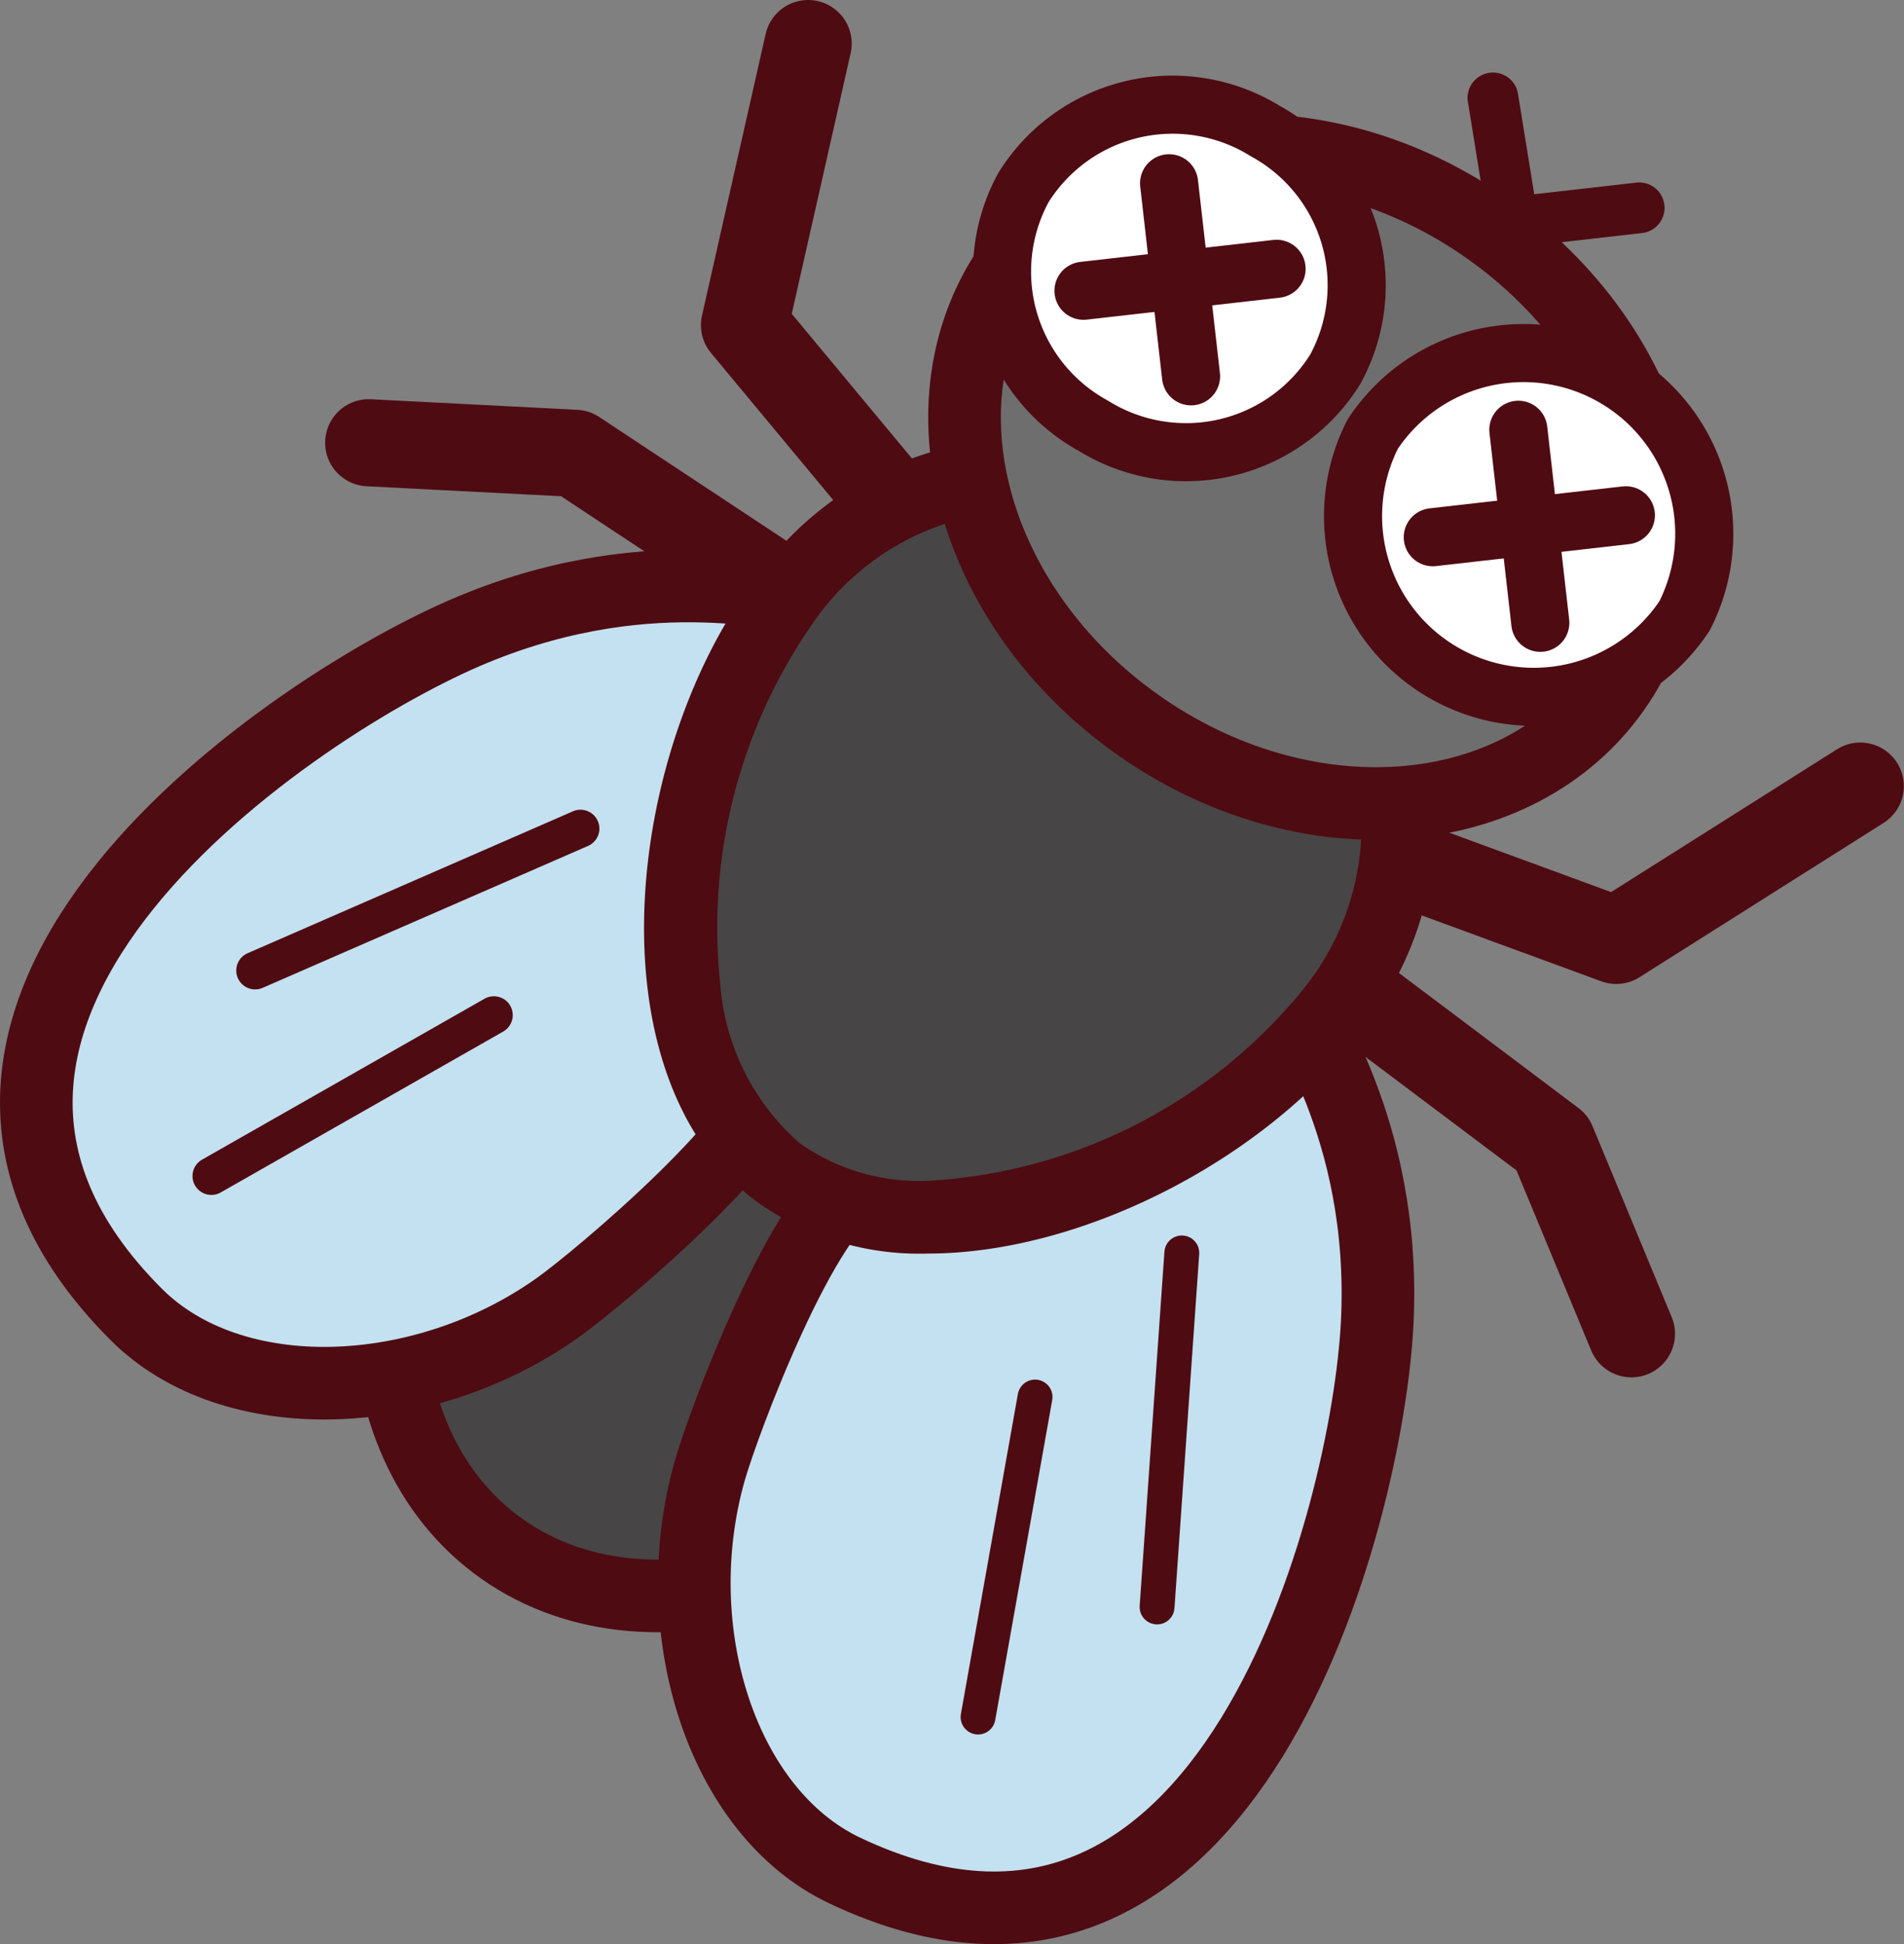 <svg xmlns="http://www.w3.org/2000/svg" xmlns:xlink="http://www.w3.org/1999/xlink" width="62.262" height="63.587" viewBox="0 0 62.262 63.587">
  <rect x="0" y="0" width="62.262" height="63.587" fill="#808080" stroke="none"/>
  <defs>
    <clipPath id="clip-path">
      <rect id="長方形_34" data-name="長方形 34" width="62.262" height="63.587" transform="translate(0 0)" fill="none"/>
    </clipPath>
    <clipPath id="clip-path-2">
      <path id="パス_134" data-name="パス 134" d="M38.948,12.308l-.719-6.314Z" fill="none"/>
    </clipPath>
    <linearGradient id="linear-gradient" x1="-7.902" y1="10.747" x2="-7.685" y2="10.747" gradientUnits="objectBoundingBox">
      <stop offset="0" stop-color="#fff"/>
      <stop offset="1" stop-color="#231815"/>
    </linearGradient>
    <clipPath id="clip-path-4">
      <path id="パス_135" data-name="パス 135" d="M35.431,9.51l6.315-.719Z" fill="none"/>
    </clipPath>
    <linearGradient id="linear-gradient-2" x1="-6.763" y1="12.351" x2="-6.575" y2="12.351" xlink:href="#linear-gradient"/>
    <clipPath id="clip-path-6">
      <path id="パス_138" data-name="パス 138" d="M50.369,20.369l-.718-6.314Z" fill="none"/>
    </clipPath>
    <linearGradient id="linear-gradient-3" x1="-10.391" y1="9.231" x2="-10.173" y2="9.231" xlink:href="#linear-gradient"/>
    <clipPath id="clip-path-8">
      <path id="パス_139" data-name="パス 139" d="M46.853,17.571l6.314-.718Z" fill="none"/>
    </clipPath>
    <linearGradient id="linear-gradient-4" x1="-8.915" y1="10.599" x2="-8.727" y2="10.599" xlink:href="#linear-gradient"/>
    <clipPath id="clip-path-10">
      <path id="パス_140" data-name="パス 140" d="M8.343,31.742,18.983,27.1Z" fill="none"/>
    </clipPath>
    <linearGradient id="linear-gradient-5" x1="-0.726" y1="3.793" x2="-0.636" y2="3.793" xlink:href="#linear-gradient"/>
    <clipPath id="clip-path-12">
      <path id="パス_141" data-name="パス 141" d="M6.912,38.465,16.15,33.2Z" fill="none"/>
    </clipPath>
    <linearGradient id="linear-gradient-6" x1="-0.602" y1="3.288" x2="-0.506" y2="3.288" xlink:href="#linear-gradient"/>
    <clipPath id="clip-path-14">
      <path id="パス_142" data-name="パス 142" d="M37.837,52.558l.809-11.58Z" fill="none"/>
    </clipPath>
    <linearGradient id="linear-gradient-7" x1="-2.931" y1="4.033" x2="-2.841" y2="4.033" xlink:href="#linear-gradient"/>
    <clipPath id="clip-path-16">
      <path id="パス_143" data-name="パス 143" d="M31.982,56.158l1.864-10.467Z" fill="none"/>
    </clipPath>
    <linearGradient id="linear-gradient-8" x1="-2.645" y1="2.86" x2="-2.549" y2="2.86" xlink:href="#linear-gradient"/>
  </defs>
  <g id="mushi_01" transform="translate(0 0)">
    <path id="パス_114" data-name="パス 114" d="M27.093,20.306l-8.284-5.479-6.752-.346" fill="none" stroke="#4f0b12" stroke-linecap="round" stroke-linejoin="round" stroke-width="2.85"/>
    <path id="パス_115" data-name="パス 115" d="M42.823,31.408l7.937,5.97,2.589,6.246" fill="none" stroke="#4f0b12" stroke-linecap="round" stroke-linejoin="round" stroke-width="2.85"/>
    <g id="グループ_40" data-name="グループ 40">
      <g id="グループ_39" data-name="グループ 39" clip-path="url(#clip-path)">
        <path id="パス_116" data-name="パス 116" d="M29.522,16.865l-5.176-6.231,2.081-9.209" fill="none" stroke="#4f0b12" stroke-linecap="round" stroke-linejoin="round" stroke-width="2.85"/>
        <path id="パス_117" data-name="パス 117" d="M45.252,27.967l7.6,2.79,7.98-5.046" fill="none" stroke="#4f0b12" stroke-linecap="round" stroke-linejoin="round" stroke-width="2.85"/>
        <path id="パス_118" data-name="パス 118" d="M34.228,44.938c-5.106,6.749-13.176,9.234-18.024,5.567s-4.646-12.116.465-18.867S29.851,22.405,34.7,26.083s4.645,12.108-.469,18.855" fill="#474545"/>
        <path id="パス_119" data-name="パス 119" d="M34.228,44.938c-5.106,6.749-13.176,9.234-18.024,5.567s-4.646-12.116.465-18.867S29.851,22.405,34.7,26.083,39.342,38.191,34.228,44.938Z" fill="none" stroke="#4f0b12" stroke-miterlimit="10" stroke-width="2.375"/>
        <path id="パス_120" data-name="パス 120" d="M50.073,11.714a.356.356,0,0,1-.282-.292L48.466,3.228a.356.356,0,0,1,.7-.113l1.325,8.193a.356.356,0,0,1-.42.406" fill="#4f0b12"/>
        <path id="パス_121" data-name="パス 121" d="M50.073,11.714a.356.356,0,0,1-.282-.292L48.466,3.228a.356.356,0,0,1,.7-.113l1.325,8.193a.356.356,0,0,1-.42.406Z" fill="none" stroke="#4f0b12" stroke-linecap="round" stroke-linejoin="round" stroke-width="0.95"/>
        <path id="パス_122" data-name="パス 122" d="M45.287,8.083a.356.356,0,0,1,.029-.7l8.245-.938a.355.355,0,1,1,.081.706L45.4,8.088a.365.365,0,0,1-.11-.005" fill="#4f0b12"/>
        <path id="パス_123" data-name="パス 123" d="M45.287,8.083a.356.356,0,0,1,.029-.7l8.245-.938a.355.355,0,1,1,.081.706L45.4,8.088A.365.365,0,0,1,45.287,8.083Z" fill="none" stroke="#4f0b12" stroke-linecap="round" stroke-linejoin="round" stroke-width="0.95"/>
        <path id="パス_124" data-name="パス 124" d="M25.964,19.272c0,.019-.479,15.606-.48,15.614-.061,2.021-5.915,6.94-7.251,7.887-4.424,3.138-10.637,3.36-13.778.218-9.876-9.88,5.239-20.018,11.03-22.409,6.094-2.517,10.477-.806,10.479-1.31" fill="#c3e1f0"/>
        <path id="パス_125" data-name="パス 125" d="M25.964,19.272c0,.019-.479,15.606-.48,15.614-.061,2.021-5.915,6.94-7.251,7.887-4.424,3.138-10.637,3.36-13.778.218-9.876-9.88,5.239-20.018,11.03-22.409C21.579,18.065,25.962,19.776,25.964,19.272Z" fill="none" stroke="#4f0b12" stroke-linecap="round" stroke-linejoin="round" stroke-width="2.375"/>
        <path id="パス_126" data-name="パス 126" d="M42.755,32.963c-.019.008-14.543,5.679-14.55,5.683-1.884.735-4.558,7.9-5,9.474-1.474,5.22.4,11.148,4.41,13.055,12.617,5.995,17.106-11.642,17.42-17.9.329-6.585-2.751-10.142-2.277-10.313" fill="#c3e1f0"/>
        <path id="パス_127" data-name="パス 127" d="M42.755,32.963c-.019.008-14.543,5.679-14.55,5.683-1.884.735-4.558,7.9-5,9.474-1.474,5.22.4,11.148,4.41,13.055,12.617,5.995,17.106-11.642,17.42-17.9C45.361,36.691,42.281,33.134,42.755,32.963Z" fill="none" stroke="#4f0b12" stroke-linecap="round" stroke-linejoin="round" stroke-width="2.375"/>
        <path id="パス_128" data-name="パス 128" d="M30.333,39.809a7.913,7.913,0,0,1-4.909-1.481,8.828,8.828,0,0,1-3.046-5.949,18.436,18.436,0,0,1,3.344-12.84,9.6,9.6,0,0,1,7.792-4.02A12.18,12.18,0,0,1,40.866,18.2a11.71,11.71,0,0,1,4.777,7.614,9.726,9.726,0,0,1-2.1,7.294c-2.928,3.823-8.6,6.7-13.206,6.7" fill="#474545"/>
        <path id="パス_129" data-name="パス 129" d="M33.514,16.707h0a11.159,11.159,0,0,1,6.633,2.434,10.527,10.527,0,0,1,4.318,6.826,8.561,8.561,0,0,1-1.87,6.416,17.028,17.028,0,0,1-12.263,6.238,6.757,6.757,0,0,1-4.19-1.238,7.685,7.685,0,0,1-2.586-5.162,17.418,17.418,0,0,1,3.108-11.958,8.446,8.446,0,0,1,6.85-3.556m0-2.375a10.816,10.816,0,0,0-8.735,4.485c-4.335,5.661-5.516,16.316-.075,20.456A9.136,9.136,0,0,0,30.332,41c5.133,0,11.07-3.148,14.149-7.17,4.344-5.664,2.551-12.43-2.9-16.575a13.435,13.435,0,0,0-8.071-2.919" fill="#4f0b12"/>
        <path id="パス_130" data-name="パス 130" d="M52.785,22.549c-3.161,4.479-10.134,5-15.574,1.159S29.924,13.125,33.086,8.646s10.134-5,15.574-1.16,7.286,10.583,4.125,15.063" fill="#6e6e6e"/>
        <path id="パス_131" data-name="パス 131" d="M52.785,22.549c-3.161,4.479-10.134,5-15.574,1.159S29.924,13.125,33.086,8.646s10.134-5,15.574-1.16S55.946,18.069,52.785,22.549Z" fill="none" stroke="#4f0b12" stroke-linecap="round" stroke-linejoin="round" stroke-width="2.375"/>
        <path id="パス_132" data-name="パス 132" d="M33.466,6.137a5.748,5.748,0,0,0,2.292,7.791,5.746,5.746,0,0,0,7.907-1.852,5.747,5.747,0,0,0-2.292-7.791,5.747,5.747,0,0,0-7.907,1.852" fill="#fff"/>
        <path id="パス_133" data-name="パス 133" d="M33.466,6.137a5.748,5.748,0,0,0,2.292,7.791,5.746,5.746,0,0,0,7.907-1.852,5.747,5.747,0,0,0-2.292-7.791A5.747,5.747,0,0,0,33.466,6.137Z" fill="none" stroke="#4f0b12" stroke-linecap="round" stroke-linejoin="round" stroke-width="1.9"/>
      </g>
    </g>
    <g id="グループ_42" data-name="グループ 42">
      <g id="グループ_41" data-name="グループ 41" clip-path="url(#clip-path-2)">
        <rect id="長方形_35" data-name="長方形 35" width="4.593" height="5.312" transform="translate(35.124 8.579) rotate(-39.781)" fill="url(#linear-gradient)"/>
      </g>
    </g>
    <g id="グループ_44" data-name="グループ 44">
      <g id="グループ_43" data-name="グループ 43" clip-path="url(#clip-path)">
        <line id="線_4" data-name="線 4" x1="0.718" y1="6.314" transform="translate(38.23 5.994)" fill="none" stroke="#4f0b12" stroke-linecap="round" stroke-linejoin="round" stroke-width="1.9"/>
      </g>
    </g>
    <g id="グループ_46" data-name="グループ 46">
      <g id="グループ_45" data-name="グループ 45" clip-path="url(#clip-path-4)">
        <rect id="長方形_37" data-name="長方形 37" width="5.313" height="4.593" transform="matrix(0.768, -0.64, 0.64, 0.768, 35.077, 9.086)" fill="url(#linear-gradient-2)"/>
      </g>
    </g>
    <g id="グループ_48" data-name="グループ 48">
      <g id="グループ_47" data-name="グループ 47" clip-path="url(#clip-path)">
        <line id="線_5" data-name="線 5" x1="6.314" y2="0.718" transform="translate(35.431 8.792)" fill="none" stroke="#4f0b12" stroke-linecap="round" stroke-linejoin="round" stroke-width="1.9"/>
        <path id="パス_136" data-name="パス 136" d="M44.888,14.2a5.911,5.911,0,0,0,10.2,5.939,5.911,5.911,0,0,0-10.2-5.939" fill="#fff"/>
        <path id="パス_137" data-name="パス 137" d="M44.888,14.2a5.911,5.911,0,0,0,10.2,5.939,5.911,5.911,0,0,0-10.2-5.939Z" fill="none" stroke="#4f0b12" stroke-linecap="round" stroke-linejoin="round" stroke-width="1.9"/>
      </g>
    </g>
    <g id="グループ_50" data-name="グループ 50">
      <g id="グループ_49" data-name="グループ 49" clip-path="url(#clip-path-6)">
        <rect id="長方形_39" data-name="長方形 39" width="4.592" height="5.312" transform="translate(46.546 16.64) rotate(-39.781)" fill="url(#linear-gradient-3)"/>
      </g>
    </g>
    <g id="グループ_52" data-name="グループ 52">
      <g id="グループ_51" data-name="グループ 51" clip-path="url(#clip-path)">
        <line id="線_6" data-name="線 6" x1="0.718" y1="6.314" transform="translate(49.651 14.056)" fill="none" stroke="#4f0b12" stroke-linecap="round" stroke-linejoin="round" stroke-width="1.9"/>
      </g>
    </g>
    <g id="グループ_54" data-name="グループ 54">
      <g id="グループ_53" data-name="グループ 53" clip-path="url(#clip-path-8)">
        <rect id="長方形_41" data-name="長方形 41" width="5.312" height="4.592" transform="translate(46.5 17.147) rotate(-39.781)" fill="url(#linear-gradient-4)"/>
      </g>
    </g>
    <g id="グループ_56" data-name="グループ 56">
      <g id="グループ_55" data-name="グループ 55" clip-path="url(#clip-path)">
        <line id="線_7" data-name="線 7" x1="6.314" y2="0.718" transform="translate(46.853 16.853)" fill="none" stroke="#4f0b12" stroke-linecap="round" stroke-linejoin="round" stroke-width="1.9"/>
      </g>
    </g>
    <g id="グループ_58" data-name="グループ 58">
      <g id="グループ_57" data-name="グループ 57" clip-path="url(#clip-path-10)">
        <rect id="長方形_43" data-name="長方形 43" width="11.146" height="10.375" transform="matrix(0.768, -0.64, 0.64, 0.768, 6.061, 29.002)" fill="url(#linear-gradient-5)"/>
      </g>
    </g>
    <g id="グループ_60" data-name="グループ 60">
      <g id="グループ_59" data-name="グループ 59" clip-path="url(#clip-path)">
        <line id="線_8" data-name="線 8" x1="10.64" y2="4.642" transform="translate(8.343 27.101)" fill="none" stroke="#4f0b12" stroke-linecap="round" stroke-linejoin="round" stroke-width="1.235"/>
      </g>
    </g>
    <g id="グループ_62" data-name="グループ 62">
      <g id="グループ_61" data-name="グループ 61" clip-path="url(#clip-path-12)">
        <rect id="長方形_45" data-name="長方形 45" width="10.467" height="9.956" transform="translate(4.324 35.357) rotate(-39.784)" fill="url(#linear-gradient-6)"/>
      </g>
    </g>
    <g id="グループ_64" data-name="グループ 64">
      <g id="グループ_63" data-name="グループ 63" clip-path="url(#clip-path)">
        <line id="線_9" data-name="線 9" x1="9.238" y2="5.263" transform="translate(6.912 33.202)" fill="none" stroke="#4f0b12" stroke-linecap="round" stroke-linejoin="round" stroke-width="1.235"/>
      </g>
    </g>
    <g id="グループ_66" data-name="グループ 66">
      <g id="グループ_65" data-name="グループ 65" clip-path="url(#clip-path-14)">
        <rect id="長方形_47" data-name="長方形 47" width="11.146" height="4.761" transform="matrix(0.346, -0.938, 0.938, 0.346, 34.082, 51.176)" fill="url(#linear-gradient-7)"/>
      </g>
    </g>
    <g id="グループ_68" data-name="グループ 68">
      <g id="グループ_67" data-name="グループ 67" clip-path="url(#clip-path)">
        <line id="線_10" data-name="線 10" x1="0.809" y2="11.58" transform="translate(37.837 40.979)" fill="none" stroke="#4f0b12" stroke-linecap="round" stroke-linejoin="round" stroke-width="1.14"/>
      </g>
    </g>
    <g id="グループ_70" data-name="グループ 70">
      <g id="グループ_69" data-name="グループ 69" clip-path="url(#clip-path-16)">
        <rect id="長方形_49" data-name="長方形 49" width="10.466" height="5.366" transform="matrix(0.346, -0.938, 0.938, 0.346, 28.588, 54.909)" fill="url(#linear-gradient-8)"/>
      </g>
    </g>
    <g id="グループ_72" data-name="グループ 72">
      <g id="グループ_71" data-name="グループ 71" clip-path="url(#clip-path)">
        <line id="線_11" data-name="線 11" x1="1.864" y2="10.467" transform="translate(31.983 45.692)" fill="none" stroke="#4f0b12" stroke-linecap="round" stroke-linejoin="round" stroke-width="1.14"/>
      </g>
    </g>
  </g>
</svg>
